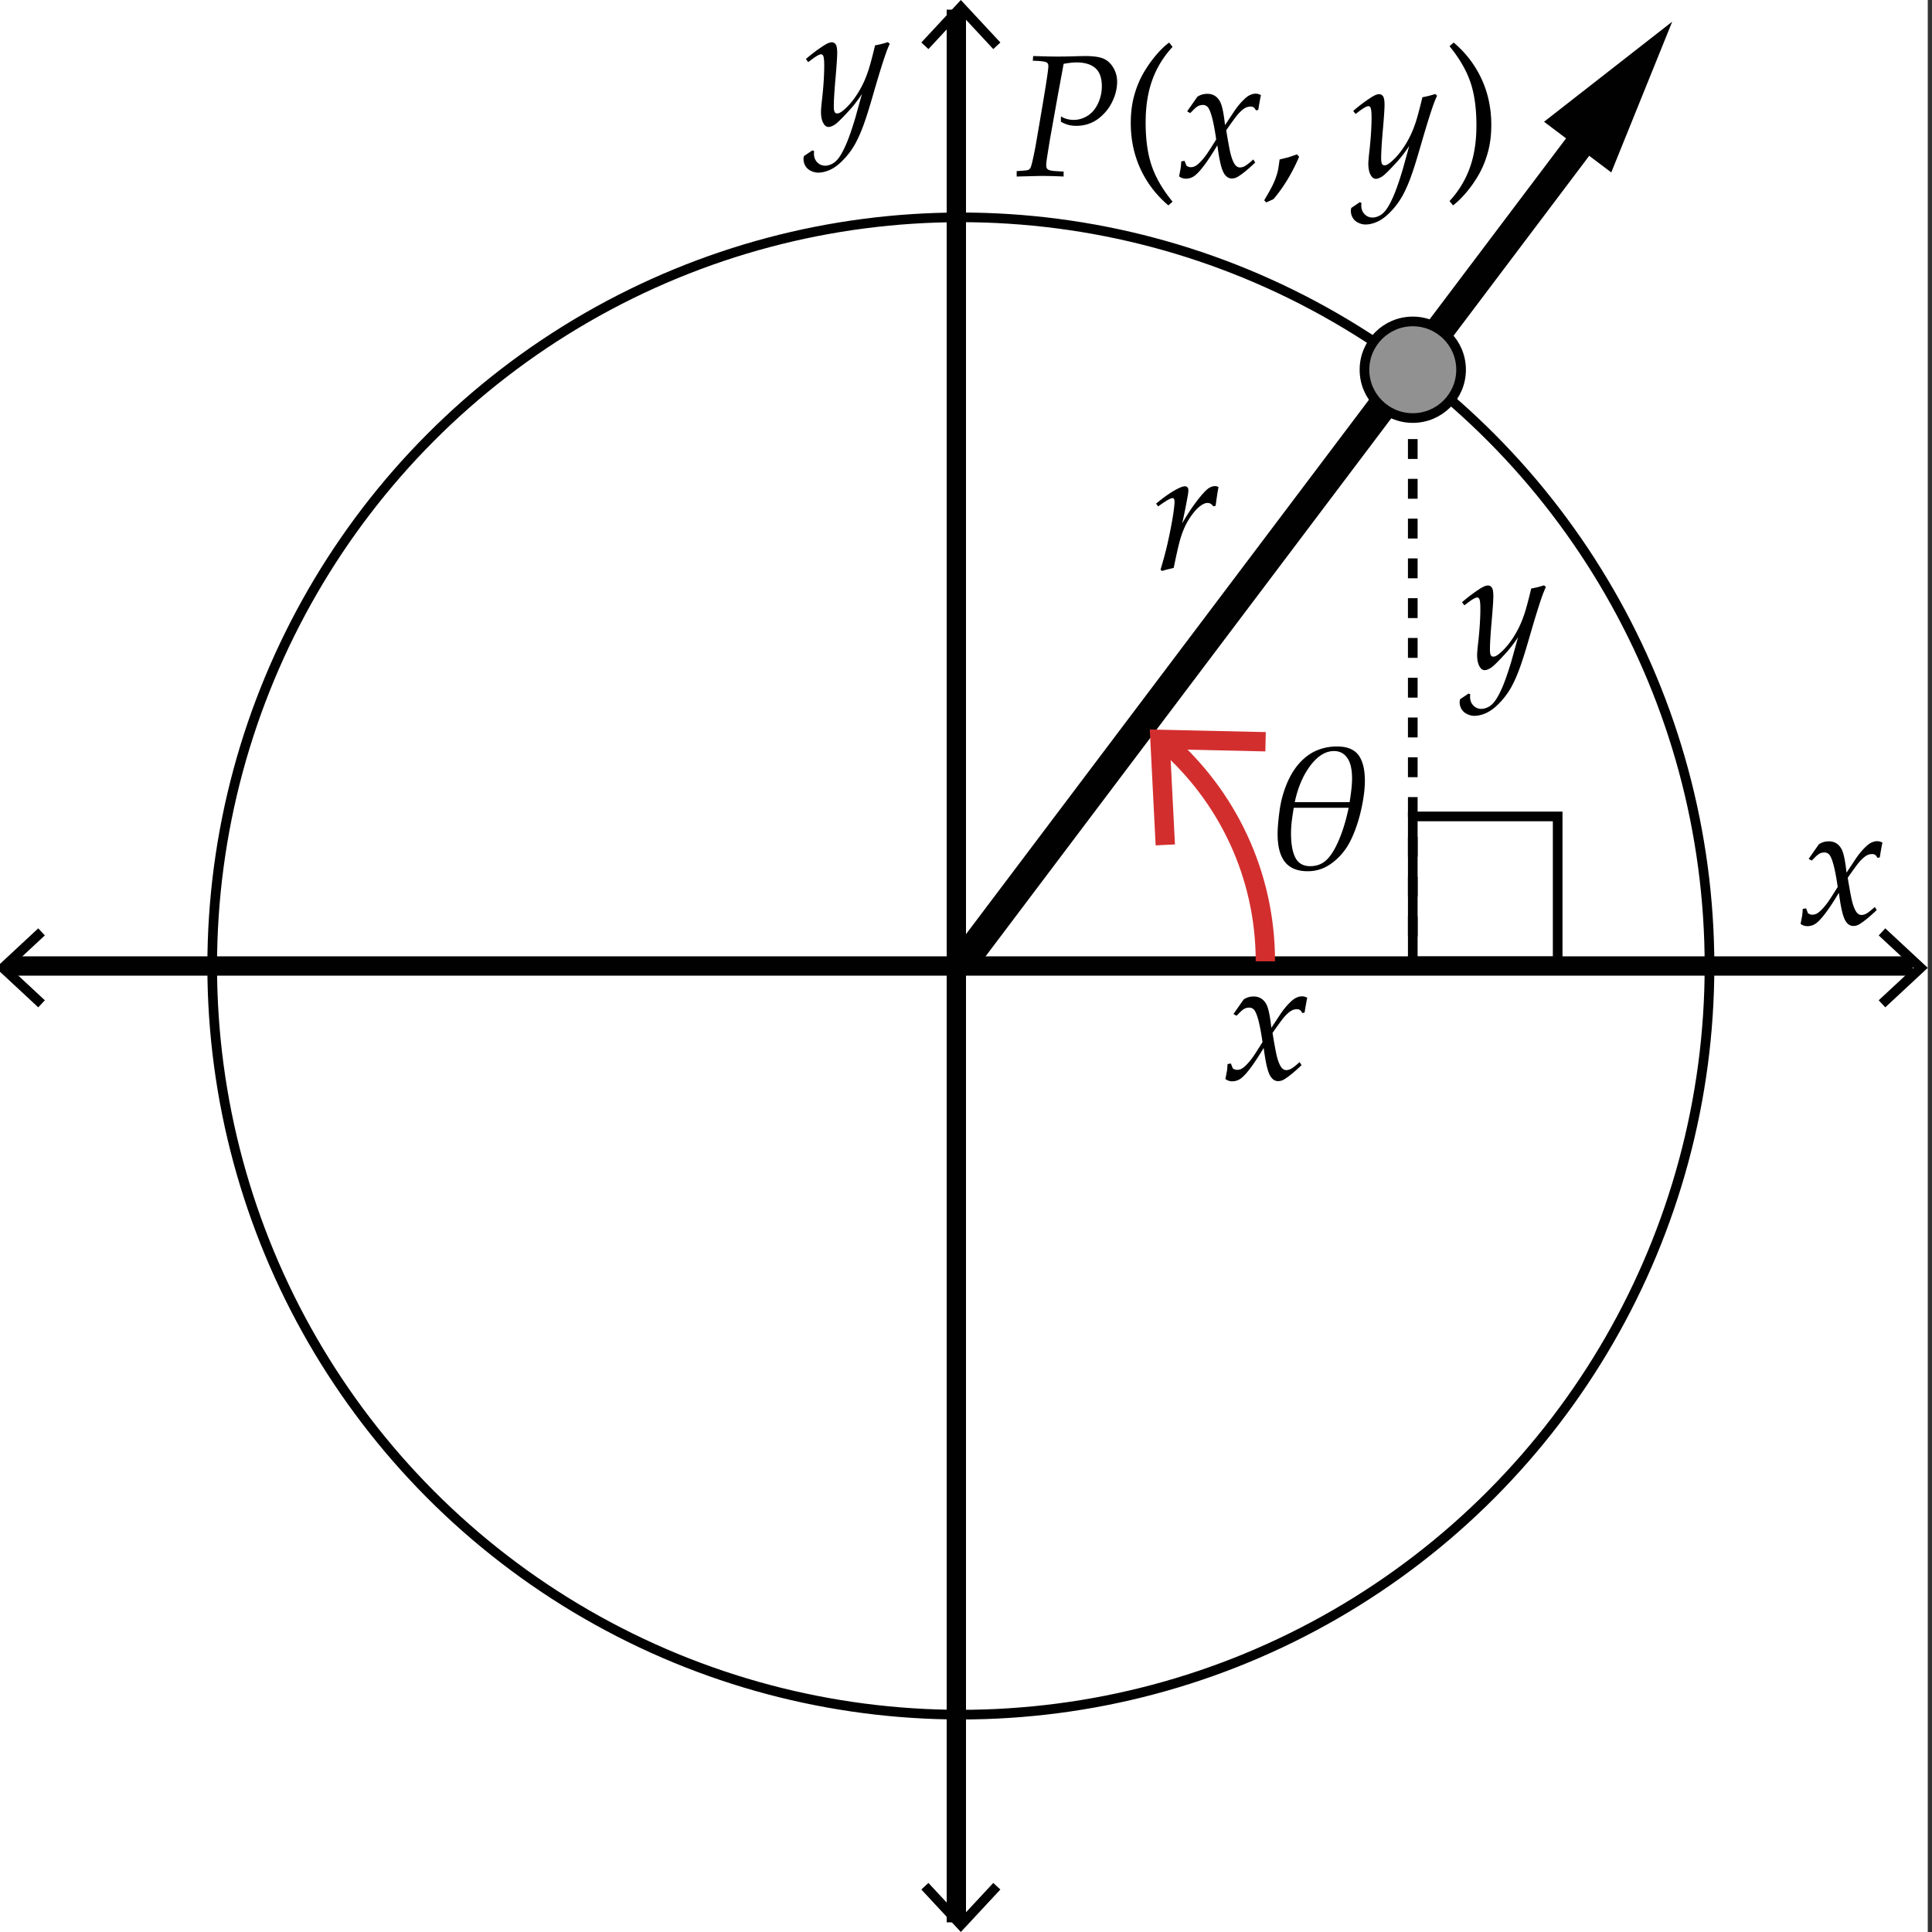 <svg xmlns="http://www.w3.org/2000/svg" width="200" height="200"><rect width="100%" height="100%" fill="#333333" stroke="none"/><path fill="#FFF" d="M-.438 0h200v200h-200z"/><path fill="none" stroke="#010101" stroke-width="2" stroke-miterlimit="10" d="M99 1v198"/><path fill="#010101" d="M95.377 4.398l.733.683 3.356-3.612 3.358 3.612.733-.683L99.466 0zm0 191.204l.733-.682 3.356 3.611 3.358-3.611.733.682L99.466 200z"/><path fill="none" stroke="#010101" stroke-width="2" stroke-miterlimit="10" d="M198 100H1"/><path fill="#010101" d="M195.164 96.102l-.682.732 3.612 3.357-3.612 3.358.682.732 4.398-4.09zm-191.204 0l.683.732-3.612 3.357 3.612 3.358-.683.732-4.398-4.09zm182.438-.463l.167-.879a9.02 9.02 0 0 0 .053-.668l.343-.062.202.51c.158.1.299.149.422.149.205 0 .387-.05.545-.149.27-.164.598-.498.984-1.002.199-.258.574-.832 1.125-1.723-.246-1.717-.513-2.798-.8-3.243a.657.657 0 0 0-.58-.325c-.17 0-.33.037-.479.11-.15.073-.351.242-.603.505l-.229.229-.316-.185 1.055-1.503c.152-.105.314-.183.487-.233s.356-.075.55-.075c.574 0 1.008.261 1.301.782.217.387.393 1.207.527 2.461l.984-1.485c.293-.428.606-.806.94-1.134.246-.246.472-.415.677-.505s.396-.136.571-.136c.182 0 .363.05.545.149-.1.475-.19.984-.272 1.529l-.237.053c-.088-.158-.172-.264-.25-.316a.555.555 0 0 0-.312-.079c-.193 0-.378.047-.554.141-.24.135-.504.369-.791.703-.188.217-.58.753-1.178 1.608.199 1.201.346 1.995.439 2.382.158.627.34 1.049.545 1.266.129.135.275.202.439.202s.335-.048.515-.145c.178-.097.467-.324.865-.681l.202.316c-.727.691-1.315 1.175-1.767 1.45a1.222 1.222 0 0 1-.65.202c-.381 0-.683-.231-.905-.694s-.422-1.377-.598-2.742c-.967 1.611-1.723 2.64-2.268 3.085a1.504 1.504 0 0 1-.976.369c-.272 0-.512-.079-.718-.237z"/><circle fill="none" stroke="#010101" stroke-miterlimit="10" cx="99.467" cy="100" r="77.5"/><g fill="none" stroke="#010101" stroke-miterlimit="10"><path d="M146.25 38.274v1"/><path stroke-dasharray="2.059,2.059" d="M146.25 41.334V97.97"/><path d="M146.25 99v1"/></g><path fill="none" stroke="#010101" stroke-miterlimit="10" d="M146.25 84.517h15v15.001h-15z"/><path d="M151.145 72.389l.871-.589.184.062a2.64 2.64 0 0 0-.018.272c0 .363.113.662.338.896.227.234.5.352.822.352.211 0 .432-.054.664-.163.23-.108.441-.274.629-.497.252-.293.527-.772.826-1.437s.635-1.625 1.01-2.878l.678-2.443c-.428.65-.865 1.216-1.311 1.696-.768.844-1.275 1.34-1.525 1.49-.248.149-.455.224-.619.224-.188 0-.346-.097-.475-.29-.205-.293-.307-.721-.307-1.283 0-.223.041-.691.123-1.406.141-1.283.211-2.414.211-3.393 0-.393-.021-.677-.062-.853a.44.44 0 0 0-.123-.246.22.22 0 0 0-.148-.053c-.176 0-.545.217-1.107.65-.1.076-.174.129-.221.158l-.236-.316a16.297 16.297 0 0 1 1.898-1.424c.328-.205.588-.308.781-.308.17 0 .307.073.408.22.104.146.154.445.154.896 0 .381-.053 1.184-.158 2.408-.129 1.436-.193 2.476-.193 3.12 0 .299.035.501.105.606.059.076.139.114.238.114s.199-.026.299-.079c.223-.123.486-.343.795-.659.307-.316.6-.68.875-1.09a10.2 10.2 0 0 0 1.16-2.32c.199-.533.465-1.5.799-2.9a9.296 9.296 0 0 0 1.328-.334l.193.176c-.164.346-.326.753-.484 1.222-.275.797-.652 2.021-1.133 3.674-.387 1.342-.678 2.294-.871 2.856-.357 1.078-.729 1.957-1.111 2.637a7.864 7.864 0 0 1-1.402 1.811c-.41.398-.822.687-1.234.866-.414.179-.805.268-1.174.268-.258 0-.512-.063-.764-.189s-.441-.299-.568-.519a1.41 1.41 0 0 1-.188-.708c0-.086.013-.186.043-.297zM126.854 111.7l.167-.879a9.02 9.02 0 0 0 .053-.668l.343-.062.202.51c.158.1.299.149.422.149.205 0 .387-.05.545-.149.27-.164.598-.498.984-1.002.199-.258.574-.832 1.125-1.723-.246-1.717-.513-2.798-.8-3.243a.657.657 0 0 0-.58-.325c-.17 0-.33.037-.479.11-.15.073-.351.241-.603.505l-.229.229-.316-.185 1.055-1.503c.152-.105.314-.183.487-.233.173-.049.356-.074.55-.074.574 0 1.008.261 1.301.782.217.387.393 1.207.527 2.461l.984-1.485c.293-.428.606-.806.94-1.134.246-.246.472-.414.677-.505s.396-.137.571-.137c.182 0 .363.05.545.149-.1.475-.19.984-.272 1.529l-.237.053c-.088-.158-.172-.264-.25-.316a.555.555 0 0 0-.312-.079c-.193 0-.378.047-.554.141-.24.135-.504.369-.791.703-.188.217-.58.753-1.178 1.608.199 1.201.346 1.995.439 2.382.158.627.34 1.049.545 1.266.129.135.275.202.439.202s.335-.048.515-.146c.178-.096.467-.323.865-.681l.202.316c-.727.691-1.315 1.175-1.767 1.45a1.222 1.222 0 0 1-.65.202c-.381 0-.683-.231-.905-.694s-.422-1.377-.598-2.742c-.967 1.611-1.723 2.64-2.268 3.085a1.504 1.504 0 0 1-.976.369 1.135 1.135 0 0 1-.718-.236z"/><path fill="none" stroke="#010101" stroke-width="3" stroke-miterlimit="10" d="M99.467 99.902l65.639-87.049"/><path fill="#010101" d="M166.797 17.85l6.31-15.607-13.269 10.36z"/><circle fill="#919191" stroke="#010101" stroke-miterlimit="10" cx="146.25" cy="38.275" r="5"/><path d="M105.246 18.275v-.562c.715-.041 1.116-.082 1.204-.123s.161-.111.22-.211c.094-.152.261-.853.501-2.101.064-.334.334-1.907.809-4.72.363-2.156.545-3.393.545-3.709 0-.188-.056-.313-.167-.378-.17-.105-.65-.167-1.441-.185l.035-.483 1.318.035a47.184 47.184 0 0 0 2.532 0c.738-.023 1.26-.035 1.564-.035.838 0 1.463.091 1.877.272.412.182.749.494 1.01.936s.392.924.392 1.446c0 .568-.114 1.138-.343 1.709s-.53 1.063-.905 1.477-.765.728-1.169.945a3.81 3.81 0 0 1-1.802.439c-.311 0-.589-.034-.835-.101s-.501-.174-.765-.321v-.554c.398.24.841.36 1.327.36.498 0 .974-.141 1.428-.422s.814-.705 1.082-1.27a4.187 4.187 0 0 0 .399-1.806c0-.521-.088-.964-.264-1.327s-.465-.642-.866-.835-.9-.29-1.498-.29c-.357 0-.8.05-1.327.149l-.589 3.19-.817 4.57c-.229 1.389-.354 2.197-.378 2.426a3.277 3.277 0 0 0-.018.308c0 .164.035.289.105.374s.211.146.422.185.636.069 1.274.092v.519a51.889 51.889 0 0 0-2.224-.062c-.187.001-1.066.022-2.636.063zm15.706 2.988c-1.248-1.055-2.209-2.309-2.883-3.762s-1.011-3.041-1.011-4.764c0-1.008.11-1.925.329-2.751.221-.826.515-1.575.884-2.246s.806-1.311 1.31-1.92.987-1.081 1.45-1.415l.352.448c-.938 1.014-1.637 2.155-2.097 3.423s-.689 2.735-.689 4.399c0 1.805.215 3.319.646 4.544.43 1.225 1.144 2.443 2.14 3.656l-.431.388zm1.108-3.006l.167-.879a9.02 9.02 0 0 0 .053-.668l.343-.062.202.51c.158.1.299.149.422.149.205 0 .387-.05.545-.149.27-.164.598-.498.984-1.002.199-.258.574-.832 1.125-1.723-.246-1.717-.513-2.798-.8-3.243a.657.657 0 0 0-.58-.325c-.17 0-.33.037-.479.11-.15.073-.351.242-.603.505l-.229.229-.316-.185 1.055-1.503c.152-.105.314-.183.487-.233s.356-.075.55-.075c.574 0 1.008.261 1.301.782.217.387.393 1.207.527 2.461l.984-1.485c.293-.428.606-.806.94-1.134.246-.246.472-.415.677-.505s.396-.136.571-.136c.182 0 .363.05.545.149-.1.475-.19.984-.272 1.529l-.237.053c-.088-.158-.172-.264-.25-.316a.555.555 0 0 0-.312-.079c-.193 0-.378.047-.554.141-.24.135-.504.369-.791.703-.188.217-.58.753-1.178 1.608.199 1.201.346 1.995.439 2.382.158.627.34 1.049.545 1.266.129.135.275.202.439.202s.335-.048.515-.145c.178-.097.467-.324.865-.681l.202.316c-.727.691-1.315 1.175-1.767 1.45a1.222 1.222 0 0 1-.65.202c-.381 0-.683-.231-.905-.694s-.422-1.377-.598-2.742c-.967 1.611-1.723 2.64-2.268 3.085a1.504 1.504 0 0 1-.976.369 1.132 1.132 0 0 1-.718-.237zm8.806 2.479c.445-.738.762-1.311.949-1.718s.334-.81.439-1.208c.053-.199.123-.633.211-1.301l.949-.237a41.9 41.9 0 0 0 .844-.29l.229.246c-.727 1.693-1.611 3.155-2.654 4.386l-.747.343-.22-.221zm9.018.791l.87-.589.184.062a2.64 2.64 0 0 0-.018.272c0 .363.112.662.338.896s.5.352.822.352c.211 0 .432-.054.664-.163.23-.108.44-.274.628-.497.252-.293.527-.772.826-1.437s.636-1.625 1.011-2.878l.677-2.443c-.428.65-.864 1.216-1.31 1.696-.768.844-1.276 1.34-1.525 1.49s-.455.224-.619.224c-.188 0-.346-.097-.475-.29-.205-.293-.308-.721-.308-1.283 0-.223.041-.691.123-1.406.141-1.283.211-2.414.211-3.393 0-.393-.021-.677-.062-.853a.44.44 0 0 0-.123-.246.223.223 0 0 0-.149-.053c-.176 0-.545.217-1.107.65-.1.076-.173.129-.22.158l-.237-.316a16.297 16.297 0 0 1 1.898-1.424c.328-.205.589-.308.782-.308.17 0 .306.073.408.22s.154.445.154.896c0 .381-.053 1.184-.158 2.408-.129 1.436-.193 2.476-.193 3.12 0 .299.035.501.105.606.059.076.138.114.237.114s.199-.026.299-.079c.223-.123.487-.343.796-.659.307-.316.599-.68.874-1.09a10.2 10.2 0 0 0 1.16-2.32c.199-.533.466-1.5.8-2.9a9.288 9.288 0 0 0 1.327-.334l.193.176c-.164.346-.325.753-.483 1.222-.275.797-.653 2.021-1.134 3.674-.387 1.342-.677 2.294-.87 2.856-.357 1.078-.729 1.957-1.111 2.637a7.864 7.864 0 0 1-1.402 1.811c-.41.398-.822.687-1.234.866-.414.179-.805.268-1.174.268-.258 0-.513-.063-.765-.189s-.441-.299-.567-.519a1.41 1.41 0 0 1-.188-.708c.001-.086.015-.186.045-.297zm10.529-.264l-.36-.448a10.041 10.041 0 0 0 2.097-3.428c.459-1.271.689-2.739.689-4.403 0-1.805-.215-3.319-.646-4.544-.43-1.225-1.144-2.443-2.14-3.656l.431-.378c1.248 1.055 2.209 2.309 2.883 3.762s1.011 3.041 1.011 4.764c0 1.002-.11 1.916-.329 2.742-.221.826-.515 1.576-.884 2.25s-.806 1.314-1.31 1.92-.985 1.079-1.442 1.419z"/><path fill="none" stroke="#D32E2E" stroke-width="2" stroke-miterlimit="10" d="M120.708 76.885c6.3 5.51 10.283 13.608 10.283 22.632"/><path fill="#D32E2E" d="M119.632 87.513l1.999-.099-.5-9.849 9.859.221.043-2.001-12.008-.266z"/><path d="M132.257 86.327c0-.568.064-1.345.193-2.329s.373-1.917.733-2.799c.359-.882.808-1.619 1.343-2.21.536-.592 1.128-1.025 1.778-1.301a5.35 5.35 0 0 1 2.107-.413c1.03 0 1.768.296 2.213.888.444.592.667 1.479.667 2.663 0 .703-.089 1.518-.268 2.443s-.416 1.786-.712 2.58c-.295.794-.609 1.438-.943 1.934s-.723.932-1.168 1.31-.896.655-1.353.831a4.086 4.086 0 0 1-1.483.264c-1.054 0-1.835-.318-2.345-.954-.507-.638-.762-1.606-.762-2.907zm1.67-2.707c-.129.802-.208 1.372-.237 1.711s-.044.646-.044.921c0 1.118.152 1.966.457 2.545.305.579.814.869 1.529.869.656 0 1.21-.206 1.661-.619s.884-1.099 1.296-2.058c.414-.959.755-2.083 1.024-3.37h-5.686zm5.783-.58c.17-1.043.255-1.857.255-2.443 0-.961-.167-1.676-.501-2.145s-.791-.703-1.371-.703c-.867 0-1.679.498-2.435 1.494s-1.298 2.262-1.626 3.797h5.678zM120.295 59.104l-.158-.123c.293-.99.516-1.811.668-2.461.293-1.271.513-2.399.659-3.384.082-.568.123-.961.123-1.178 0-.152-.023-.261-.07-.325-.029-.047-.076-.07-.141-.07-.199 0-.694.287-1.485.861l-.211-.29c.791-.656 1.482-1.143 2.074-1.459.41-.223.715-.334.914-.334.105 0 .19.035.255.105s.097.179.097.325c0 .158-.041.445-.123.861a53.798 53.798 0 0 1-.519 2.549c.621-1.084 1.248-2.007 1.881-2.769.398-.48.703-.782.914-.905s.416-.185.615-.185c.105 0 .223.032.352.097-.1.516-.199 1.163-.299 1.942l-.237.053c-.176-.234-.372-.352-.589-.352-.199 0-.419.082-.659.246-.387.258-.787.699-1.199 1.323-.414.624-.746 1.378-.998 2.263-.141.48-.36 1.447-.659 2.9-.528.12-.93.223-1.205.31z"/><path fill="#010101" d="M83.223 16.158l.87-.589.185.062a2.64 2.64 0 0 0-.018.272c0 .363.112.662.338.896s.5.352.822.352c.211 0 .432-.054.664-.163.23-.108.44-.274.628-.497.252-.293.527-.772.826-1.437s.636-1.625 1.011-2.878l.677-2.443c-.428.65-.864 1.216-1.31 1.696-.768.844-1.276 1.34-1.525 1.49s-.455.224-.619.224c-.188 0-.346-.097-.475-.29-.205-.293-.308-.721-.308-1.283 0-.223.041-.691.123-1.406.141-1.283.211-2.414.211-3.393 0-.393-.021-.677-.062-.853a.44.44 0 0 0-.123-.246.223.223 0 0 0-.149-.053c-.176 0-.545.217-1.107.65-.1.076-.173.129-.22.158l-.237-.316a16.297 16.297 0 0 1 1.898-1.424c.328-.205.589-.308.782-.308.17 0 .306.073.408.22s.154.445.154.896c0 .381-.053 1.184-.158 2.408-.129 1.436-.193 2.476-.193 3.12 0 .299.035.501.105.606.059.076.138.114.237.114s.199-.026.299-.079c.223-.123.487-.343.796-.659.307-.316.599-.68.874-1.09a10.2 10.2 0 0 0 1.16-2.32c.199-.533.466-1.5.8-2.9a9.288 9.288 0 0 0 1.327-.334l.193.176c-.164.346-.325.753-.483 1.222-.275.797-.653 2.021-1.134 3.674-.387 1.342-.677 2.294-.87 2.856-.357 1.078-.729 1.957-1.111 2.637a7.864 7.864 0 0 1-1.402 1.811c-.41.398-.822.688-1.234.865-.414.18-.805.269-1.174.269-.258 0-.513-.063-.765-.188a1.31 1.31 0 0 1-.567-.519 1.41 1.41 0 0 1-.188-.708c0-.087.014-.186.044-.298z"/></svg>
